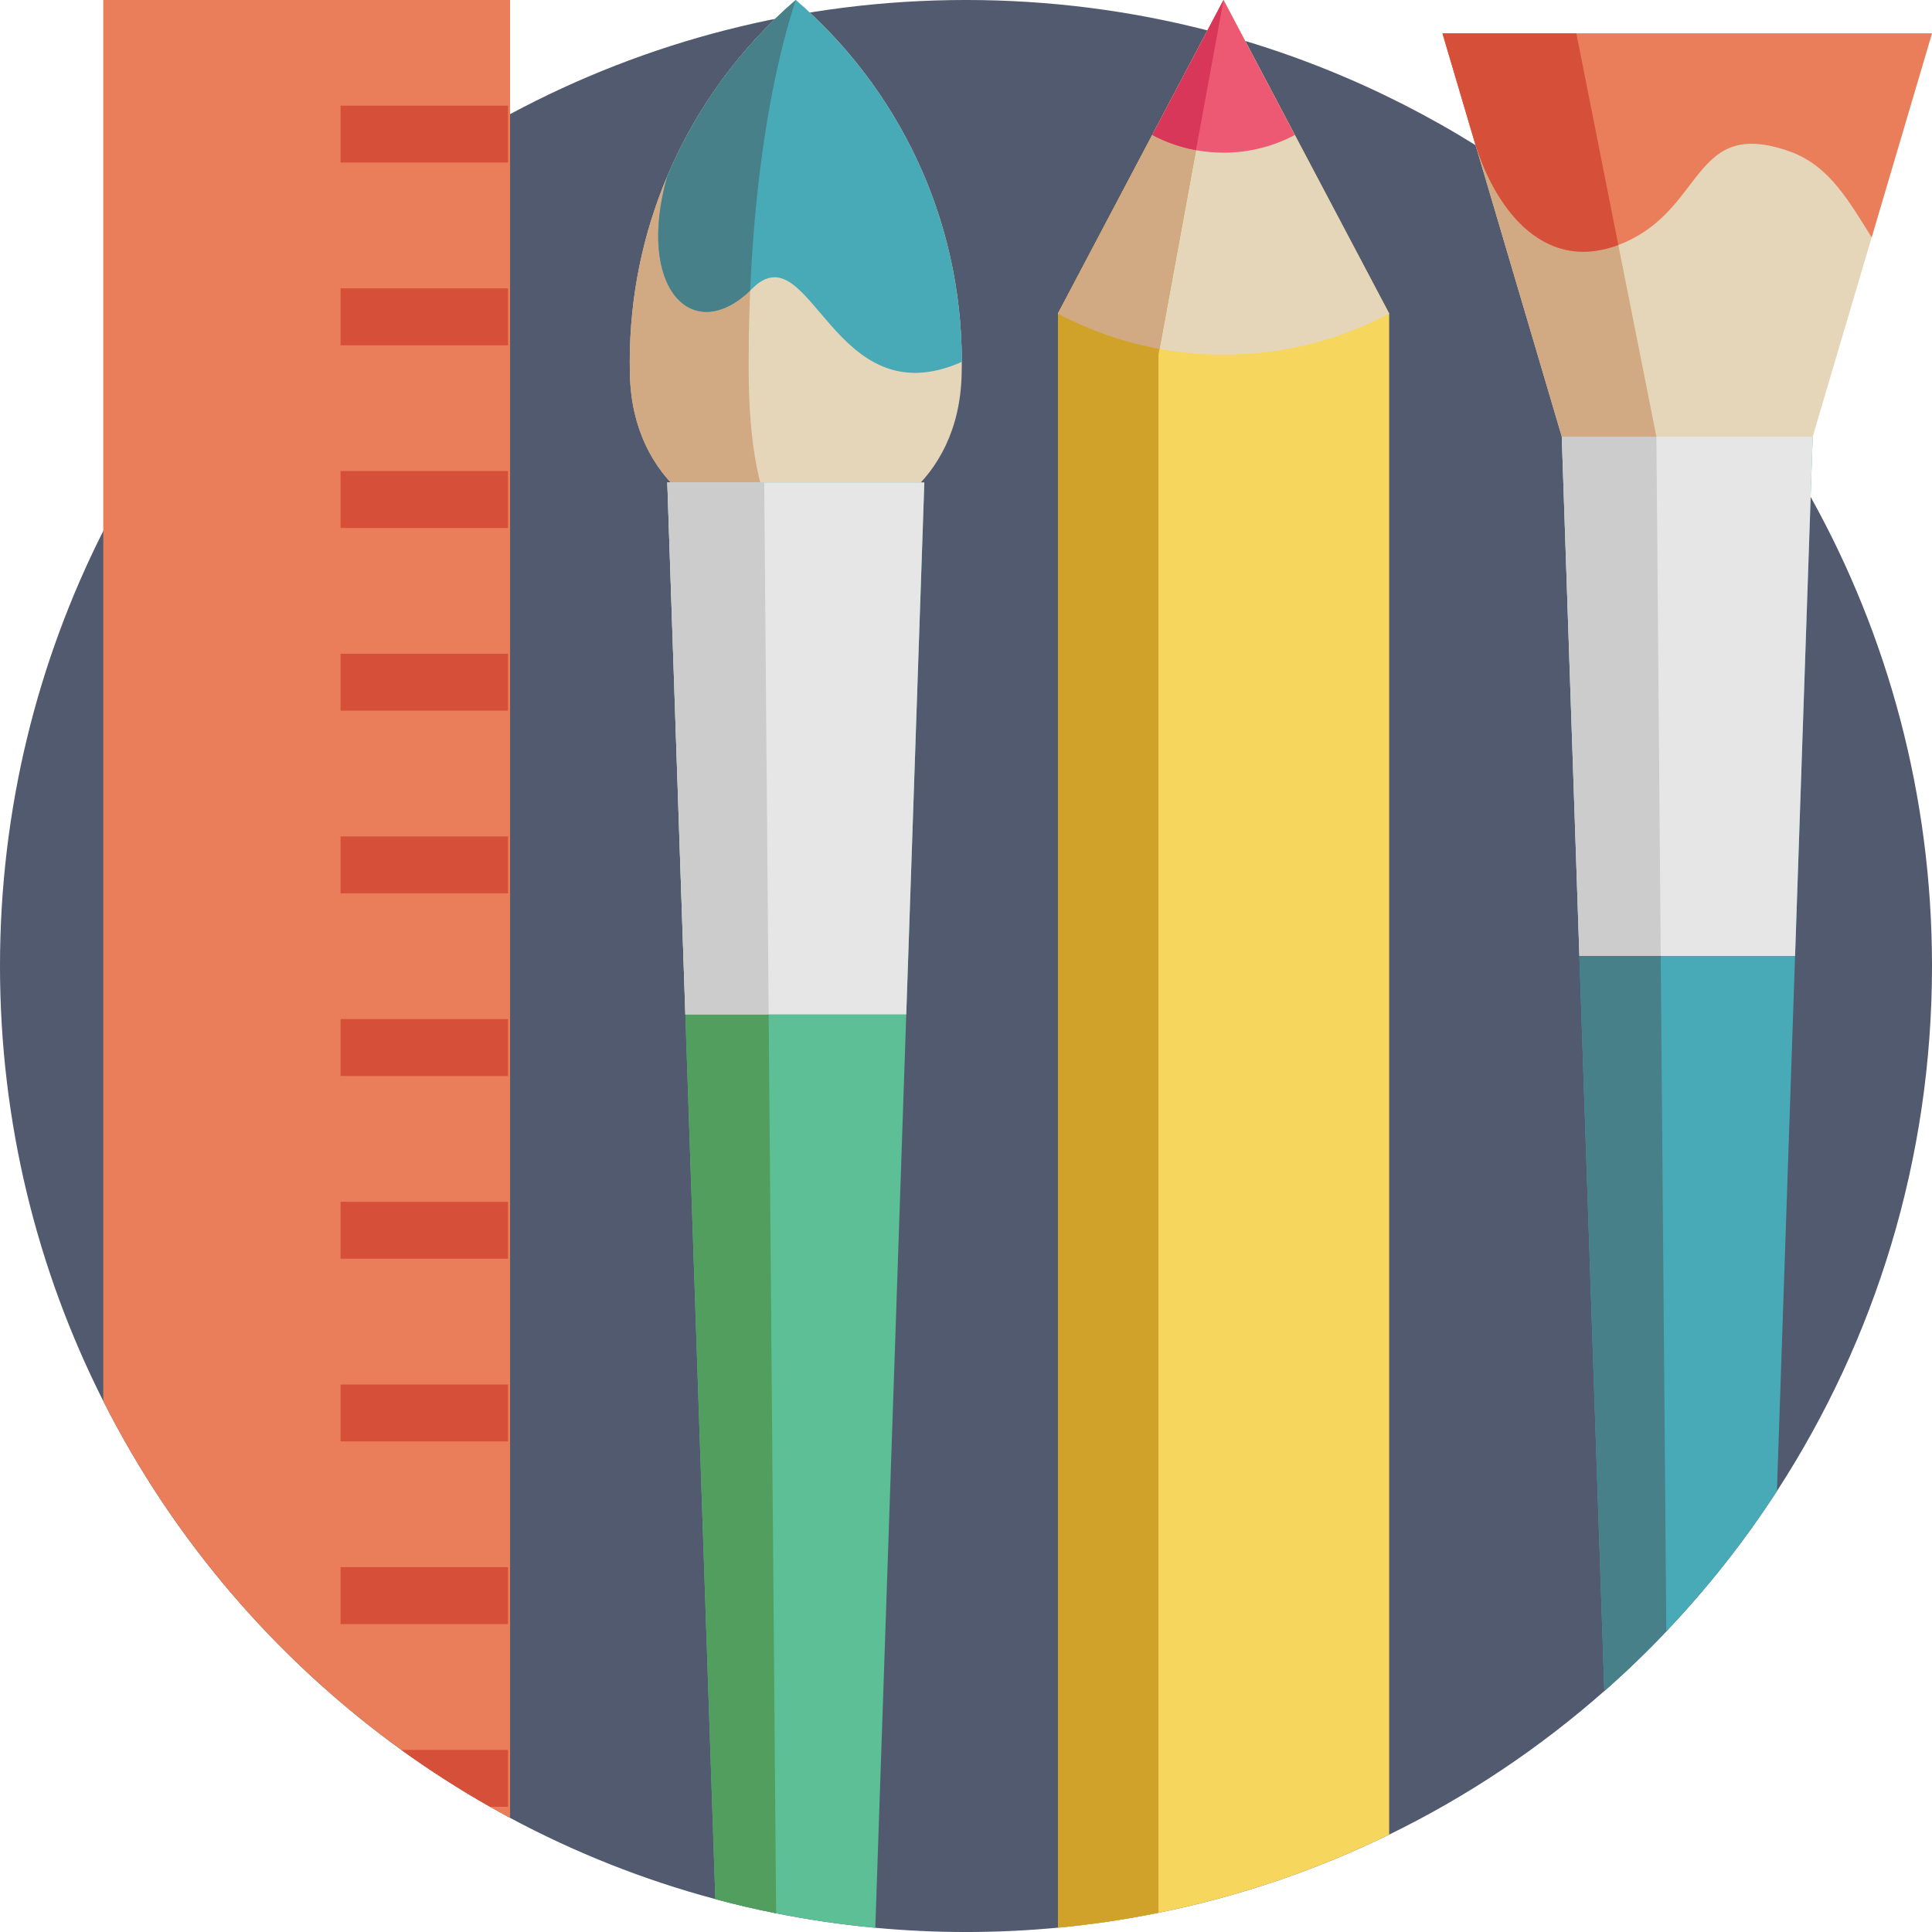 <?xml version="1.0" encoding="UTF-8"?><svg xmlns="http://www.w3.org/2000/svg" xmlns:xlink="http://www.w3.org/1999/xlink" height="409.6" preserveAspectRatio="xMidYMid meet" version="1.0" viewBox="-0.8 -0.4 409.6 409.6" width="409.6" zoomAndPan="magnify"><g><g><path d="M 408.801 204.398 C 408.801 245.453 396.723 283.676 375.922 315.727 C 369.027 326.359 361.168 336.309 352.477 345.457 C 348.289 349.863 343.898 354.094 339.328 358.113 C 325.625 370.195 310.297 380.465 293.711 388.551 C 278.387 396.043 261.988 401.656 244.809 405.125 C 237.828 406.543 230.715 407.602 223.504 408.281 C 217.082 408.891 210.578 409.203 204 409.203 C 197.512 409.203 191.102 408.898 184.773 408.305 C 177.652 407.641 170.633 406.613 163.742 405.234 C 159.398 404.375 155.102 403.375 150.859 402.227 C 135.57 398.141 120.992 392.32 107.344 385.004 C 105.922 384.238 104.5 383.457 103.102 382.656 C 96.602 378.969 90.324 374.941 84.289 370.59 C 57.742 351.426 35.961 326.066 21.094 296.629 C 7.09 268.906 -0.801 237.566 -0.801 204.398 C -0.801 171.23 7.09 139.891 21.094 112.172 C 37.066 80.559 60.992 53.648 90.246 34.07 C 95.621 30.469 101.18 27.117 106.91 24.031 C 107.051 23.961 107.199 23.879 107.344 23.797 C 136.133 8.359 169.039 -0.402 204 -0.402 C 221.68 -0.402 238.832 1.84 255.199 6.047 C 255.91 6.234 256.613 6.422 257.316 6.609 C 259.289 7.141 261.242 7.699 263.191 8.281 C 309.711 22.301 349.258 52.43 375.336 92.172 C 378.062 96.324 380.648 100.59 383.07 104.941 C 399.461 134.391 408.801 168.305 408.801 204.398 Z M 408.801 204.398" fill="#515a6e"/></g><g><path d="M 203.117 76.32 C 203.117 77.277 203.098 78.23 203.07 79.188 C 201.82 124.172 134.008 124.172 132.75 79.188 C 132.723 78.23 132.715 77.277 132.715 76.32 C 132.715 62.355 135.539 49.059 140.668 36.949 C 146.785 22.469 156.176 9.715 167.914 -0.402 C 189.465 18.164 203.117 45.641 203.117 76.32 Z M 203.117 76.32" fill="#e5d6b9"/></g><g><path d="M 167.914 112.922 C 150.645 112.922 133.371 101.68 132.746 79.188 C 132.723 78.23 132.711 77.277 132.711 76.32 C 132.711 62.355 135.539 49.059 140.668 36.949 C 146.781 22.469 156.176 9.715 167.914 -0.402 C 164.586 9.715 161.922 22.469 160.18 36.949 C 158.727 49.059 157.922 62.355 157.922 76.32 C 157.922 77.277 157.922 78.23 157.93 79.188 C 158.109 101.68 163.016 112.922 167.914 112.922 Z M 167.914 112.922" fill="#d1a982"/></g><g><path d="M 203.117 76.32 C 175.664 88.512 171.117 48.34 158.648 60.812 C 158.512 60.949 158.383 61.078 158.246 61.199 C 145.918 73.016 133.977 60.555 140.668 36.949 C 146.785 22.469 156.176 9.715 167.914 -0.402 C 189.465 18.164 203.117 45.641 203.117 76.32 Z M 203.117 76.32" fill="#49aab7"/></g><g><path d="M 167.914 -0.402 C 164.586 9.715 161.922 22.469 160.18 36.949 C 159.266 44.594 158.605 52.719 158.246 61.199 C 145.914 73.016 133.973 60.555 140.668 36.949 C 146.781 22.469 156.176 9.715 167.914 -0.402 Z M 167.914 -0.402" fill="#488089"/></g><g><path d="M 195.164 101.883 L 191.336 214.656 L 184.773 408.305 C 177.652 407.641 170.633 406.613 163.742 405.234 C 159.398 404.375 155.102 403.375 150.859 402.227 L 144.5 214.656 L 140.672 101.883 Z M 195.164 101.883" fill="#5cbf96"/></g><g><path d="M 163.742 405.234 C 159.398 404.375 155.102 403.375 150.859 402.227 L 144.5 214.656 L 140.672 101.883 L 161.219 101.883 L 162.164 214.656 Z M 163.742 405.234" fill="#529e5f"/></g><g><path d="M 195.164 101.879 L 191.336 214.656 L 144.5 214.656 L 140.672 101.879 Z M 195.164 101.879" fill="#e6e6e6"/></g><g><path d="M 162.164 214.656 L 144.5 214.656 L 140.672 101.879 L 161.223 101.879 Z M 162.164 214.656" fill="#ccc"/></g><g><path d="M 383.508 92.172 L 383.07 104.941 L 379.77 202.266 L 375.922 315.727 C 369.027 326.359 361.168 336.309 352.477 345.457 C 348.289 349.863 343.898 354.094 339.328 358.113 L 334.043 202.266 L 330.305 92.172 Z M 383.508 92.172" fill="#49aab7"/></g><g><path d="M 352.477 345.457 C 348.289 349.863 343.898 354.094 339.328 358.113 L 334.043 202.266 L 330.305 92.172 L 350.367 92.172 L 351.289 202.266 Z M 352.477 345.457" fill="#488089"/></g><g><path d="M 383.508 92.172 L 379.773 202.27 L 334.047 202.27 L 330.309 92.172 Z M 383.508 92.172" fill="#e6e6e6"/></g><g><path d="M 351.289 202.27 L 334.047 202.27 L 330.309 92.172 L 350.371 92.172 Z M 351.289 202.27" fill="#ccc"/></g><g><path d="M 408.797 6.672 L 396.008 49.922 L 383.512 92.176 L 330.312 92.176 L 311.766 29.465 L 311.758 29.453 L 305.02 6.672 Z M 408.797 6.672" fill="#e5d6b9"/></g><g><path d="M 350.367 92.164 L 350.352 92.176 L 330.312 92.176 L 311.766 29.465 L 311.758 29.453 L 305.02 6.672 L 333.398 6.672 Z M 350.367 92.164" fill="#d1a982"/></g><g><path d="M 408.797 6.672 L 396.008 49.922 C 391.477 42.797 387.242 34.762 378.621 31.703 C 358 24.422 360.781 43.609 343.512 51.047 C 343.102 51.227 342.699 51.383 342.301 51.539 C 325.742 57.738 315.66 42.637 311.766 29.465 L 311.758 29.453 L 305.02 6.672 Z M 408.797 6.672" fill="#ea7e5a"/></g><g><path d="M 342.301 51.539 C 325.742 57.742 315.66 42.637 311.766 29.465 L 311.758 29.453 L 305.02 6.676 L 333.398 6.676 Z M 342.301 51.539" fill="#d64f39"/></g><g><path d="M 293.711 66.055 L 293.711 388.551 C 278.387 396.043 261.988 401.656 244.809 405.125 C 237.828 406.543 230.715 407.602 223.504 408.281 L 223.504 66.055 L 243.488 28.219 L 255.199 6.047 L 258.602 -0.402 L 263.191 8.281 L 273.727 28.219 Z M 293.711 66.055" fill="#f7d65e"/></g><g><path d="M 293.727 66.094 C 283.234 71.648 271.273 74.789 258.594 74.789 C 253.973 74.789 249.43 74.379 245.035 73.57 C 237.379 72.172 230.133 69.629 223.484 66.094 L 258.594 -0.402 L 258.602 -0.391 Z M 293.727 66.094" fill="#e5d6b9"/></g><g><path d="M 258.602 -0.402 L 257.316 6.609 L 244.809 74.789 L 244.809 405.125 C 237.828 406.543 230.715 407.602 223.504 408.281 L 223.504 66.055 L 243.488 28.219 L 255.199 6.047 Z M 258.602 -0.402" fill="#d1a22a"/></g><g><path d="M 258.602 -0.391 L 245.035 73.57 C 237.379 72.172 230.133 69.629 223.484 66.094 L 258.594 -0.402 Z M 258.602 -0.391" fill="#d1a982"/></g><g><path d="M 273.723 28.219 C 269.211 30.609 264.059 31.969 258.602 31.969 C 256.602 31.969 254.648 31.789 252.758 31.438 C 249.465 30.84 246.348 29.742 243.488 28.219 L 258.602 -0.402 Z M 273.723 28.219" fill="#ed5972"/></g><g><path d="M 258.602 -0.402 L 252.758 31.438 C 249.465 30.84 246.348 29.742 243.488 28.219 Z M 258.602 -0.402" fill="#d8375a"/></g><g><path d="M 107.344 -0.402 L 107.344 385.004 C 105.922 384.238 104.5 383.457 103.102 382.656 C 96.602 378.969 90.324 374.941 84.289 370.59 C 57.742 351.426 35.961 326.066 21.094 296.629 L 21.094 -0.402 Z M 107.344 -0.402" fill="#ea7e5a"/></g><g><path d="M 71.406 34.07 L 106.906 34.07 L 106.906 22.004 L 71.406 22.004 Z M 71.406 34.07" fill="#d64f39"/></g><g><path d="M 71.406 72.805 L 106.906 72.805 L 106.906 60.734 L 71.406 60.734 Z M 71.406 72.805" fill="#d64f39"/></g><g><path d="M 71.406 111.535 L 106.906 111.535 L 106.906 99.465 L 71.406 99.465 Z M 71.406 111.535" fill="#d64f39"/></g><g><path d="M 71.406 150.266 L 106.906 150.266 L 106.906 138.195 L 71.406 138.195 Z M 71.406 150.266" fill="#d64f39"/></g><g><path d="M 71.406 188.996 L 106.906 188.996 L 106.906 176.926 L 71.406 176.926 Z M 71.406 188.996" fill="#d64f39"/></g><g><path d="M 71.406 227.727 L 106.906 227.727 L 106.906 215.656 L 71.406 215.656 Z M 71.406 227.727" fill="#d64f39"/></g><g><path d="M 71.406 266.461 L 106.906 266.461 L 106.906 254.391 L 71.406 254.391 Z M 71.406 266.461" fill="#d64f39"/></g><g><path d="M 71.406 305.191 L 106.906 305.191 L 106.906 293.125 L 71.406 293.125 Z M 71.406 305.191" fill="#d64f39"/></g><g><path d="M 71.406 343.922 L 106.906 343.922 L 106.906 331.852 L 71.406 331.852 Z M 71.406 343.922" fill="#d64f39"/></g><g><path d="M 106.91 370.59 L 106.91 382.656 L 103.102 382.656 C 96.602 378.969 90.324 374.941 84.289 370.59 Z M 106.91 370.59" fill="#d64f39"/></g></g></svg>